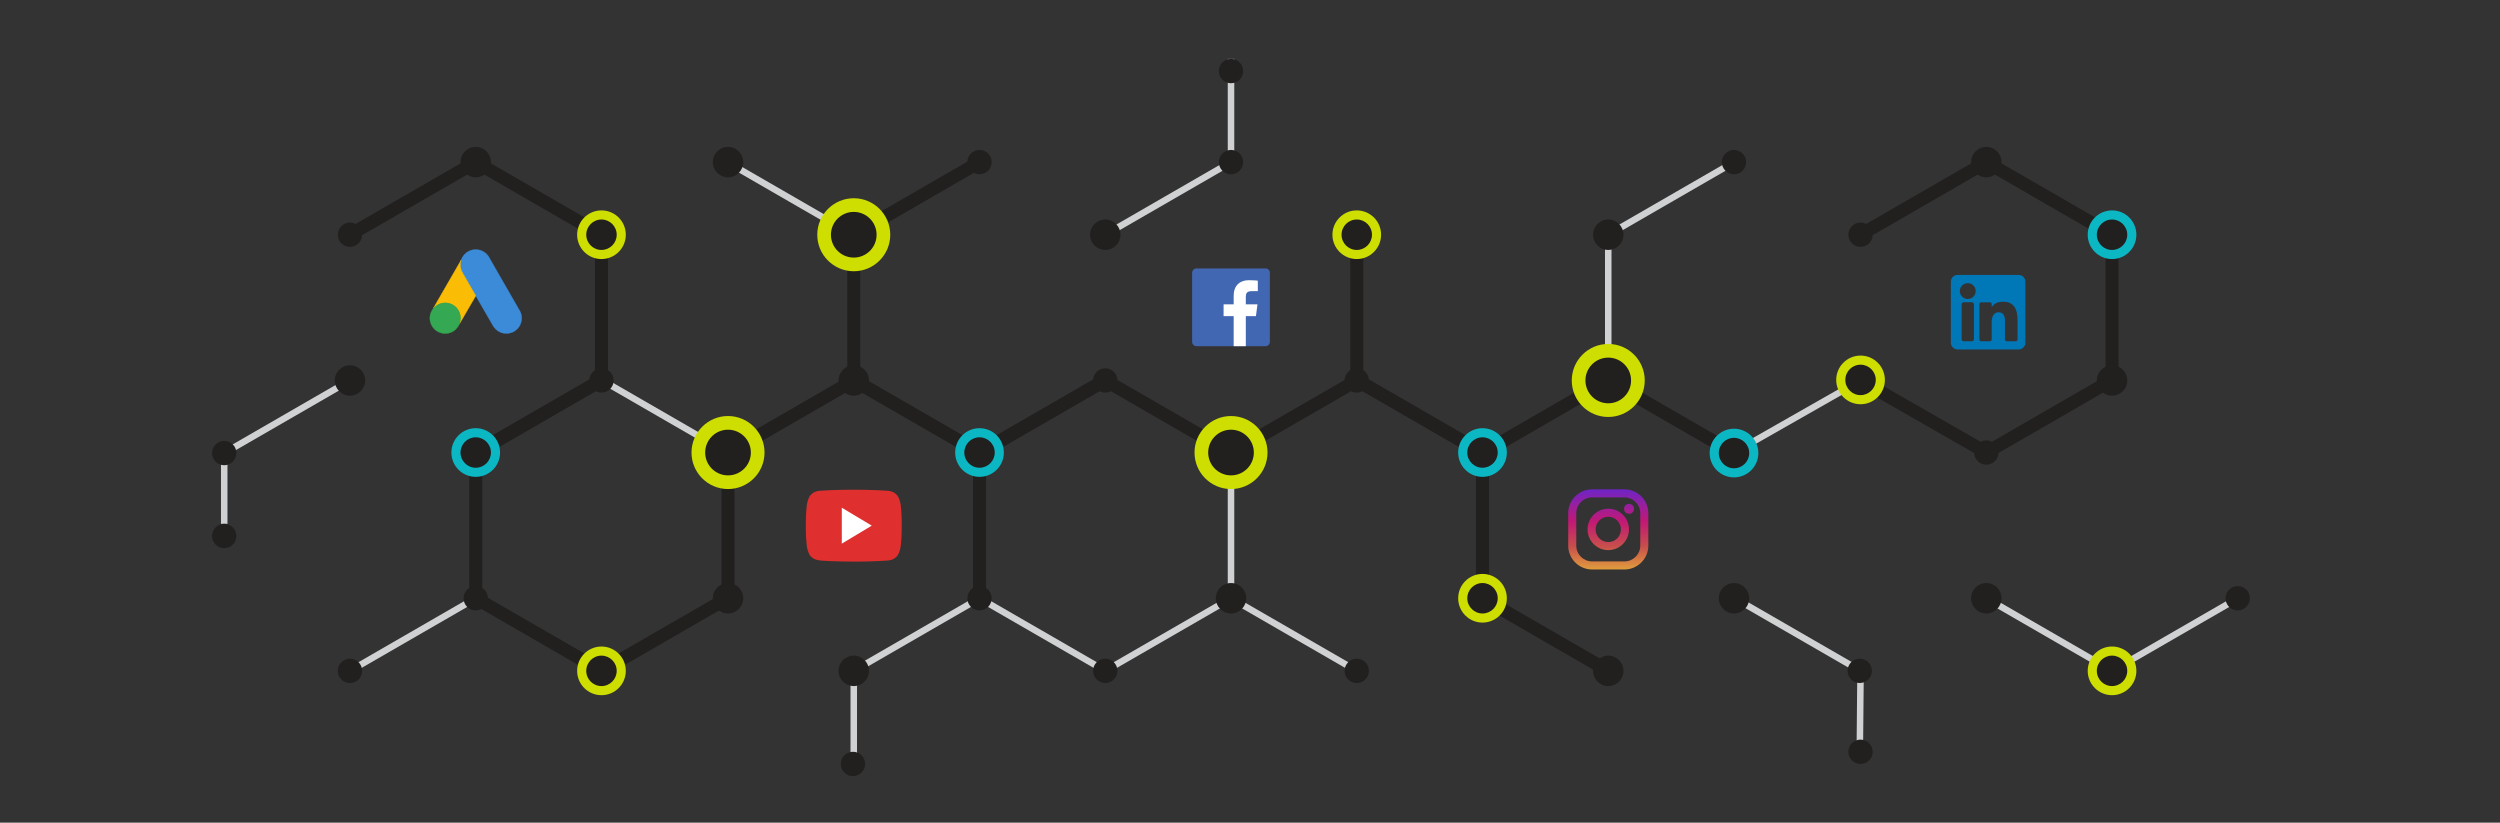 <?xml version="1.0" encoding="utf-8"?>
<!-- Generator: Adobe Illustrator 24.0.3, SVG Export Plug-In . SVG Version: 6.00 Build 0)  -->
<svg version="1.1" id="Layer_1" xmlns="http://www.w3.org/2000/svg" xmlns:xlink="http://www.w3.org/1999/xlink" x="0px" y="0px"
	 viewBox="0 0 1920 631.82" style="enable-background:new 0 0 1920 631.82;" xml:space="preserve">
<rect x="0" y="0" width="1920" height="631.82" fill="#333333" stroke="none"/>
<style type="text/css">
	.st0{fill:none;stroke:#CFD1D2;stroke-width:5;stroke-miterlimit:10;}
	.st1{fill:none;stroke:#221F1F;stroke-width:10;stroke-miterlimit:10;}
	.st2{fill:none;stroke:#221F1F;stroke-width:5;stroke-miterlimit:10;}
	.st3{fill:#E02F2F;}
	.st4{fill:#FFFFFF;}
	.st5{fill:#0077B7;}
	.st6{fill:url(#SVGID_1_);}
	.st7{fill:url(#SVGID_2_);}
	.st8{fill:url(#SVGID_3_);}
	.st9{fill:#4267B2;}
	
		.st10{fill-rule:evenodd;clip-rule:evenodd;fill:#3C8BD9;stroke:#3C8BD9;stroke-width:0.258;stroke-linecap:round;stroke-linejoin:round;stroke-miterlimit:1.031;}
	
		.st11{fill-rule:evenodd;clip-rule:evenodd;fill:#FABC04;stroke:#FABC04;stroke-width:0.258;stroke-linecap:round;stroke-linejoin:round;stroke-miterlimit:1.031;}
	
		.st12{fill-rule:evenodd;clip-rule:evenodd;fill:#34A852;stroke:#34A852;stroke-width:0.258;stroke-linecap:round;stroke-linejoin:round;stroke-miterlimit:1.031;}
	.st13{fill:#221F1F;}
	.st14{fill:#0CB7C4;}
	.st15{fill:#CDDE00;}
</style>
<path class="st0" d="M1235.14,291.78V180.26l96.58-55.76"/>
<g id="Layer_1_1_">
	<g>
		<path class="st0" d="M365.36,459.46l-96.57,55.76 M172.2,402.29v-54.34l96.58-55.76"/>
		<path class="st1" d="M558.5,459.46l-96.57,55.76l-96.58-55.76V347.95l96.58-55.76"/>
		<path class="st1" d="M559.12,459.46V347.95l96.58-55.76l96.57,55.76v111.51"/>
		<path class="st1" d="M752.27,459.46V347.95l96.58-55.76l96.57,55.76"/>
		<path class="st1" d="M945.42,347.95l96.58-55.76l96.57,55.76"/>
		<path class="st1" d="M1235.14,515.22l-96.58-55.76V347.95l96.58-55.76l96.57,55.76"/>
		<path class="st0" d="M1428.9,292.19l96.57,55.76 M1428.29,581.07l0.61-65.85l-96.58-55.76"/>
		<path class="st0" d="M1525.48,347.95l96.58-55.76 M1718.63,459.46l-96.57,55.76l-96.58-55.76"/>
	</g>
	<g>
		<path class="st1" d="M268.78,180.26l96.58-55.76l96.57,55.76v111.51l-96.57,55.76"/>
		<path class="st0" d="M558.51,347.54l-96.58-55.76 M558.51,124.5l96.57,55.76v111.51"/>
		<path class="st1" d="M848.84,291.78l-96.57,55.76l-96.58-55.76V180.26l96.58-55.76"/>
		<path class="st0" d="M1041.99,180.26v111.51 M848.84,180.26l96.58-55.76"/>
		<path class="st1" d="M1138.57,347.54l-96.58-55.76V180.26"/>
		<path class="st1" d="M1428.9,180.26l96.58-55.76l96.57,55.76v111.51l-96.57,55.76"/>
	</g>
	<g>
		<path class="st0" d="M655.69,586.72v-71.51l96.58-55.76l96.57,55.76"/>
	</g>
	<line class="st0" x1="945.42" y1="124.5" x2="945.42" y2="45.22"/>
	<line class="st1" x1="1525.48" y1="347.54" x2="1428.9" y2="292.19"/>
	<polyline class="st0" points="848.84,515.21 945.42,459.46 1041.99,515.22 	"/>
	<line class="st0" x1="945.42" y1="347.54" x2="945.42" y2="459.46"/>
	<path class="st2" d="M1331.72,347.54"/>
	<g>
		<path class="st3" d="M691.76,388.01c0,0-0.72-5.41-2.92-7.8c-2.8-3.13-5.94-3.14-7.38-3.32c-10.3-0.8-25.76-0.8-25.76-0.8h-0.03
			c0,0-15.45,0-25.75,0.8c-1.44,0.18-4.57,0.2-7.38,3.32c-2.2,2.38-2.92,7.8-2.92,7.8s-0.74,6.35-0.74,12.71v5.96
			c0,6.36,0.74,12.71,0.74,12.71s0.72,5.41,2.92,7.79c2.8,3.13,6.48,3.03,8.12,3.36c5.89,0.6,25.03,0.79,25.03,0.79
			s15.47-0.03,25.77-0.82c1.44-0.18,4.57-0.2,7.38-3.33c2.2-2.38,2.92-7.79,2.92-7.79s0.74-6.35,0.74-12.71v-5.96
			C692.5,394.36,691.76,388.01,691.76,388.01z"/>
		<polygon class="st4" points="646.5,389.9 646.5,417.51 669.51,403.7 		"/>
	</g>
	<g id="A">
	</g>
	<path class="st5" d="M1550.31,211.13h-46.88c-2.86,0-5.18,2.32-5.18,5.18v46.88c0,2.86,2.32,5.18,5.18,5.18h46.88
		c2.86,0,5.18-2.32,5.18-5.18v-46.88C1555.49,213.45,1553.17,211.13,1550.31,211.13z M1515.96,260.56c0,0.83-0.67,1.51-1.51,1.51
		h-6.41c-0.83,0-1.51-0.67-1.51-1.51v-26.89c0-0.83,0.67-1.51,1.51-1.51h6.41c0.83,0,1.51,0.67,1.51,1.51V260.56z M1511.24,229.63
		c-3.37,0-6.09-2.73-6.09-6.09c0-3.37,2.73-6.09,6.09-6.09s6.09,2.73,6.09,6.09C1517.34,226.9,1514.61,229.63,1511.24,229.63z
		 M1549.48,260.68c0,0.77-0.62,1.39-1.39,1.39h-6.88c-0.77,0-1.39-0.62-1.39-1.39v-12.61c0-1.88,0.55-8.24-4.92-8.24
		c-4.24,0-5.1,4.36-5.28,6.31v14.55c0,0.77-0.62,1.39-1.39,1.39h-6.66c-0.77,0-1.39-0.62-1.39-1.39v-27.13
		c0-0.77,0.62-1.39,1.39-1.39h6.66c0.77,0,1.39,0.62,1.39,1.39v2.35c1.57-2.36,3.91-4.18,8.89-4.18c11.02,0,10.96,10.3,10.96,15.95
		v13H1549.48z"/>
	<g>
		
			<linearGradient id="SVGID_1_" gradientUnits="userSpaceOnUse" x1="1235.145" y1="-43.171" x2="1235.145" y2="17.7" gradientTransform="matrix(1 0 0 -1 0 394)">
			<stop  offset="0" style="stop-color:#E09B3D"/>
			<stop  offset="0.3" style="stop-color:#C74C4D"/>
			<stop  offset="0.6" style="stop-color:#C21975"/>
			<stop  offset="1" style="stop-color:#7024C4"/>
		</linearGradient>
		<path class="st6" d="M1247.58,375.82h-24.87c-10.11,0-18.33,8.22-18.33,18.33v24.87c0,10.11,8.22,18.33,18.33,18.33h24.87
			c10.11,0,18.33-8.22,18.33-18.33v-24.87C1265.91,384.04,1257.68,375.82,1247.58,375.82z M1259.72,419.02
			c0,6.7-5.44,12.14-12.14,12.14h-24.87c-6.7,0-12.14-5.44-12.14-12.14v-24.87c0-6.7,5.44-12.14,12.14-12.14h24.87
			c6.7,0,12.14,5.44,12.14,12.14V419.02L1259.72,419.02z"/>
		
			<linearGradient id="SVGID_2_" gradientUnits="userSpaceOnUse" x1="1235.14" y1="-43.171" x2="1235.14" y2="17.7" gradientTransform="matrix(1 0 0 -1 0 394)">
			<stop  offset="0" style="stop-color:#E09B3D"/>
			<stop  offset="0.3" style="stop-color:#C74C4D"/>
			<stop  offset="0.6" style="stop-color:#C21975"/>
			<stop  offset="1" style="stop-color:#7024C4"/>
		</linearGradient>
		<path class="st7" d="M1235.14,390.67c-8.77,0-15.91,7.14-15.91,15.91s7.14,15.91,15.91,15.91s15.91-7.14,15.91-15.91
			C1251.06,397.81,1243.92,390.67,1235.14,390.67z M1235.14,416.31c-5.37,0-9.72-4.35-9.72-9.72s4.35-9.72,9.72-9.72
			s9.72,4.35,9.72,9.72C1244.87,411.96,1240.51,416.31,1235.14,416.31z"/>
		
			<linearGradient id="SVGID_3_" gradientUnits="userSpaceOnUse" x1="1251.09" y1="-43.171" x2="1251.09" y2="17.7" gradientTransform="matrix(1 0 0 -1 0 394)">
			<stop  offset="0" style="stop-color:#E09B3D"/>
			<stop  offset="0.3" style="stop-color:#C74C4D"/>
			<stop  offset="0.6" style="stop-color:#C21975"/>
			<stop  offset="1" style="stop-color:#7024C4"/>
		</linearGradient>
		<circle class="st8" cx="1251.09" cy="390.79" r="3.81"/>
	</g>
	<g>
		<path class="st9" d="M971.97,206.17h-53.11c-1.82,0-3.29,1.48-3.29,3.29v53.11c0,1.82,1.48,3.29,3.29,3.29h53.1
			c1.82,0,3.29-1.47,3.29-3.29l0,0v-53.11C975.26,207.65,973.79,206.17,971.97,206.17z"/>
		<path class="st4" d="M956.78,265.87v-23.08h7.78l1.17-9.04h-8.95V228c0-2.61,0.72-4.39,4.47-4.39H966v-8.06
			c-0.83-0.11-3.66-0.36-6.95-0.36c-6.88,0-11.59,4.2-11.59,11.91v6.65h-7.75v9.04h7.75v23.08H956.78z"/>
	</g>
	<line class="st0" x1="1331.72" y1="347.54" x2="1428.9" y2="292.19"/>
	<path class="st10" d="M354.12,199.8c-0.51,1.02-0.65,2.16-0.74,3.29c-0.06,2.21,0.45,4.32,1.56,6.25l9.48,16.44
		c0.28,0.48,0.48,1.02,0.94,1.39c0.11,0.14,0.23,0.28,0.31,0.45l12.9,22.38c2.56,4.43,7.18,6.7,12.13,5.96
		c8.06-1.22,12.47-10.22,8.41-17.35l-14.65-25.5c-2.92-5.11-5.93-10.17-8.77-15.33c-3.78-6.82-12.98-8.18-18.54-2.75
		C355.74,196.36,354.81,198.01,354.12,199.8"/>
	<path class="st11" d="M354.12,199.8c-0.06,0.11-0.14,0.2-0.2,0.31l-16.9,29.28l-4.06,7.07c0.03,0.09,0.09,0.14,0.2,0.14
		c0.57-0.28,0.88-0.82,1.36-1.19c2.7-2.13,5.71-3.01,9.12-2.53c2.61,0.37,4.88,1.48,6.67,3.44c2.92,3.24,3.89,7.01,2.73,11.27
		c-0.06,0.23-0.14,0.43-0.11,0.65c0.03,0.09,0.06,0.14,0.17,0.14l7.18-12.38l5.14-8.83c-0.28-0.45-0.51-0.94-0.8-1.42l-9.34-16.16
		c-1.19-2.07-1.79-4.29-1.7-6.67C353.64,201.84,353.87,200.82,354.12,199.8"/>
	<path class="st12" d="M333.08,236.54c-0.26,0-0.2,0.23-0.34,0.34c-0.31,0.51-0.65,0.97-0.94,1.48c-1.39,2.33-1.93,4.86-1.56,7.55
		c0.77,5.57,5.17,9.77,10.76,10.17c4.88,0.31,8.6-1.76,11.13-5.93c0.28-0.45,0.51-0.94,0.77-1.39c0.06-0.17,0.09-0.31,0.11-0.48
		c0.62-1.99,0.82-3.98,0.45-6.05c-1.51-8.63-11.87-12.58-18.77-7.13L333.08,236.54"/>
</g>
<circle class="st13" cx="365.36" cy="124.5" r="11.69"/>
<circle class="st13" cx="655.69" cy="292.19" r="11.69"/>
<circle class="st13" cx="461.93" cy="292.19" r="9.35"/>
<g>
	
		<ellipse transform="matrix(0.707 -0.707 0.707 0.707 -138.736 360.141)" class="st13" cx="365.36" cy="347.54" rx="15.15" ry="15.22"/>
	<path class="st14" d="M365.36,335.85c6.45,0,11.69,5.23,11.69,11.69s-5.23,11.69-11.69,11.69s-11.69-5.23-11.69-11.69
		S358.9,335.85,365.36,335.85 M365.36,328.85c-10.3,0-18.69,8.38-18.69,18.69s8.38,18.69,18.69,18.69s18.69-8.38,18.69-18.69
		S375.66,328.85,365.36,328.85L365.36,328.85z"/>
</g>
<circle class="st13" cx="365.36" cy="459.46" r="9.35"/>
<circle class="st13" cx="268.78" cy="180.26" r="9.35"/>
<circle class="st13" cx="268.78" cy="292.19" r="11.69"/>
<circle class="st13" cx="172.2" cy="347.95" r="9.35"/>
<circle class="st13" cx="172.2" cy="411.64" r="9.35"/>
<circle class="st13" cx="945.41" cy="54.57" r="9.35"/>
<circle class="st13" cx="655.08" cy="586.72" r="9.35"/>
<circle class="st13" cx="1428.9" cy="577.37" r="9.35"/>
<g>
	<circle class="st13" cx="461.93" cy="180.26" r="15.19"/>
	<path class="st15" d="M461.93,168.58c6.45,0,11.69,5.23,11.69,11.69s-5.23,11.69-11.69,11.69c-6.45,0-11.69-5.23-11.69-11.69
		S455.48,168.58,461.93,168.58 M461.93,161.58c-10.3,0-18.69,8.38-18.69,18.69s8.38,18.69,18.69,18.69s18.69-8.38,18.69-18.69
		S472.23,161.58,461.93,161.58L461.93,161.58z"/>
</g>
<circle class="st13" cx="268.78" cy="515.22" r="9.35"/>
<g>
	<path class="st13" d="M655.69,203.04c-12.55,0-22.78-10.21-22.78-22.79s10.21-22.79,22.78-22.79s22.78,10.21,22.78,22.79
		S668.26,203.04,655.69,203.04z"/>
	<path class="st15" d="M655.69,162.74c9.67,0,17.53,7.84,17.53,17.54s-7.84,17.54-17.53,17.54s-17.53-7.86-17.53-17.55
		S646.02,162.74,655.69,162.74 M655.69,152.24c-15.45,0-28.03,12.57-28.03,28.04s12.57,28.04,28.03,28.04s28.03-12.57,28.03-28.04
		S671.16,152.24,655.69,152.24L655.69,152.24z"/>
</g>
<circle class="st13" cx="655.69" cy="292.19" r="9.35"/>
<circle class="st13" cx="655.69" cy="515.21" r="11.69"/>
<circle class="st13" cx="848.84" cy="180.26" r="11.69"/>
<circle class="st13" cx="848.84" cy="292.19" r="9.35"/>
<g>
	<circle class="st13" cx="1041.99" cy="180.26" r="15.19"/>
	<path class="st15" d="M1041.99,168.58c6.45,0,11.69,5.23,11.69,11.69s-5.23,11.69-11.69,11.69c-6.45,0-11.69-5.23-11.69-11.69
		S1035.54,168.58,1041.99,168.58 M1041.99,161.58c-10.3,0-18.69,8.38-18.69,18.69s8.38,18.69,18.69,18.69s18.69-8.38,18.69-18.69
		S1052.3,161.58,1041.99,161.58L1041.99,161.58z"/>
</g>
<g>
	<circle class="st13" cx="1428.9" cy="291.76" r="15.19"/>
	<path class="st15" d="M1428.9,280.08c6.45,0,11.69,5.23,11.69,11.69s-5.23,11.69-11.69,11.69c-6.45,0-11.69-5.23-11.69-11.69
		S1422.45,280.08,1428.9,280.08 M1428.9,273.08c-10.3,0-18.69,8.38-18.69,18.69s8.38,18.69,18.69,18.69s18.69-8.38,18.69-18.69
		S1439.21,273.08,1428.9,273.08L1428.9,273.08z"/>
</g>
<circle class="st13" cx="1041.99" cy="292.19" r="9.35"/>
<circle class="st13" cx="848.84" cy="515.21" r="9.35"/>
<circle class="st13" cx="1428.29" cy="515.21" r="9.35"/>
<circle class="st13" cx="1235.14" cy="180.26" r="11.69"/>
<g>
	<circle class="st13" cx="1235.14" cy="292.19" r="22.78"/>
	<path class="st15" d="M1235.14,274.65c9.67,0,17.53,7.85,17.53,17.54s-7.84,17.54-17.53,17.54c-9.67,0-17.53-7.85-17.53-17.54
		S1225.46,274.65,1235.14,274.65 M1235.14,264.15c-15.45,0-28.03,12.57-28.03,28.04s12.57,28.04,28.03,28.04
		s28.03-12.57,28.03-28.04S1250.6,264.15,1235.14,264.15L1235.14,264.15z"/>
</g>
<circle class="st13" cx="1041.99" cy="515.22" r="9.35"/>
<circle class="st13" cx="1428.9" cy="180.26" r="9.35"/>
<g>
	<circle class="st13" cx="1331.71" cy="347.95" r="15.19"/>
	<path class="st14" d="M1331.71,336.26c6.45,0,11.69,5.23,11.69,11.69s-5.23,11.69-11.69,11.69c-6.45,0-11.69-5.23-11.69-11.69
		S1325.26,336.26,1331.71,336.26 M1331.71,329.26c-10.3,0-18.69,8.38-18.69,18.69s8.38,18.69,18.69,18.69s18.69-8.38,18.69-18.69
		S1342.02,329.26,1331.71,329.26L1331.71,329.26z"/>
</g>
<circle class="st13" cx="1235.14" cy="515.22" r="11.69"/>
<g>
	<circle class="st13" cx="1622.05" cy="180.26" r="15.19"/>
	<path class="st14" d="M1622.05,168.58c6.45,0,11.69,5.23,11.69,11.69s-5.23,11.69-11.69,11.69c-6.45,0-11.69-5.23-11.69-11.69
		S1615.6,168.58,1622.05,168.58 M1622.05,161.58c-10.3,0-18.69,8.38-18.69,18.69s8.38,18.69,18.69,18.69s18.69-8.38,18.69-18.69
		S1632.36,161.58,1622.05,161.58L1622.05,161.58z"/>
</g>
<circle class="st13" cx="1622.05" cy="292.19" r="11.69"/>
<g>
	<circle class="st13" cx="1622.05" cy="515.21" r="15.19"/>
	<path class="st15" d="M1622.05,503.52c6.45,0,11.69,5.23,11.69,11.69c0,6.45-5.23,11.69-11.69,11.69
		c-6.45,0-11.69-5.23-11.69-11.69C1610.37,508.75,1615.6,503.52,1622.05,503.52 M1622.05,496.52c-10.3,0-18.69,8.38-18.69,18.69
		c0,10.3,8.38,18.69,18.69,18.69s18.69-8.38,18.69-18.69C1640.74,504.9,1632.36,496.52,1622.05,496.52L1622.05,496.52z"/>
</g>
<circle class="st13" cx="559.12" cy="124.5" r="11.69"/>
<g>
	<circle class="st13" cx="559.12" cy="347.54" r="22.79"/>
	<path class="st15" d="M559.12,330.01c9.68,0,17.54,7.85,17.54,17.54s-7.84,17.54-17.54,17.54c-9.68,0-17.54-7.85-17.54-17.54
		S549.43,330.01,559.12,330.01 M559.12,319.51c-15.45,0-28.04,12.57-28.04,28.04s12.57,28.04,28.04,28.04s28.04-12.57,28.04-28.04
		S574.57,319.51,559.12,319.51L559.12,319.51z"/>
</g>
<circle class="st13" cx="559.12" cy="459.46" r="11.69"/>
<circle class="st13" cx="752.27" cy="124.5" r="9.35"/>
<g>
	<path class="st13" d="M752.27,362.72c-8.37,0-15.19-6.81-15.19-15.19s6.81-15.19,15.19-15.19s15.19,6.81,15.19,15.19
		S760.64,362.72,752.27,362.72z"/>
	<path class="st14" d="M752.27,335.85c6.45,0,11.69,5.23,11.69,11.69s-5.23,11.69-11.69,11.69s-11.69-5.23-11.69-11.69
		S745.81,335.85,752.27,335.85 M752.27,328.85c-10.3,0-18.69,8.38-18.69,18.69s8.38,18.69,18.69,18.69s18.69-8.38,18.69-18.69
		S762.57,328.85,752.27,328.85L752.27,328.85z"/>
</g>
<g>
	<path class="st13" d="M1138.56,362.72c-8.37,0-15.19-6.81-15.19-15.19s6.81-15.19,15.19-15.19s15.19,6.81,15.19,15.19
		S1146.93,362.72,1138.56,362.72z"/>
	<path class="st14" d="M1138.56,335.85c6.45,0,11.69,5.23,11.69,11.69s-5.23,11.69-11.69,11.69s-11.69-5.23-11.69-11.69
		S1132.1,335.85,1138.56,335.85 M1138.56,328.85c-10.3,0-18.69,8.38-18.69,18.69s8.38,18.69,18.69,18.69s18.69-8.38,18.69-18.69
		S1148.86,328.85,1138.56,328.85L1138.56,328.85z"/>
</g>
<circle class="st13" cx="752.27" cy="459.46" r="9.35"/>
<circle class="st13" cx="945.42" cy="124.5" r="9.35"/>
<g>
	<path class="st13" d="M945.42,370.31c-12.55,0-22.78-10.21-22.78-22.79s10.21-22.79,22.78-22.79s22.78,10.21,22.78,22.79
		S957.97,370.31,945.42,370.31z"/>
	<path class="st15" d="M945.42,330.01c9.67,0,17.53,7.85,17.53,17.54s-7.84,17.54-17.53,17.54s-17.53-7.85-17.53-17.54
		S935.73,330.01,945.42,330.01 M945.42,319.51c-15.45,0-28.03,12.57-28.03,28.04s12.57,28.04,28.03,28.04s28.03-12.57,28.03-28.04
		S960.87,319.51,945.42,319.51L945.42,319.51z"/>
</g>
<circle class="st13" cx="945.42" cy="459.46" r="11.69"/>
<g>
	<circle class="st13" cx="1138.57" cy="459.46" r="15.19"/>
	<path class="st15" d="M1138.57,447.77c6.45,0,11.69,5.23,11.69,11.69s-5.23,11.69-11.69,11.69c-6.45,0-11.69-5.23-11.69-11.69
		S1132.11,447.77,1138.57,447.77 M1138.57,440.77c-10.3,0-18.69,8.38-18.69,18.69s8.38,18.69,18.69,18.69s18.69-8.38,18.69-18.69
		S1148.87,440.77,1138.57,440.77L1138.57,440.77z"/>
</g>
<circle class="st13" cx="1331.72" cy="124.5" r="9.35"/>
<circle class="st13" cx="1331.72" cy="347.54" r="9.35"/>
<circle class="st13" cx="1331.72" cy="459.46" r="11.69"/>
<circle class="st13" cx="1525.48" cy="124.5" r="11.69"/>
<circle class="st13" cx="1525.48" cy="347.54" r="9.35"/>
<circle class="st13" cx="1525.48" cy="459.46" r="11.69"/>
<circle class="st13" cx="1718.55" cy="459.46" r="9.35"/>
<g>
	<circle class="st13" cx="461.93" cy="515.22" r="15.19"/>
	<path class="st15" d="M461.93,503.53c6.45,0,11.69,5.23,11.69,11.69c0,6.45-5.23,11.69-11.69,11.69c-6.45,0-11.69-5.23-11.69-11.69
		C450.24,508.77,455.48,503.53,461.93,503.53 M461.93,496.53c-10.3,0-18.69,8.38-18.69,18.69c0,10.3,8.38,18.69,18.69,18.69
		s18.69-8.38,18.69-18.69C480.62,504.92,472.23,496.53,461.93,496.53L461.93,496.53z"/>
</g>
</svg>
